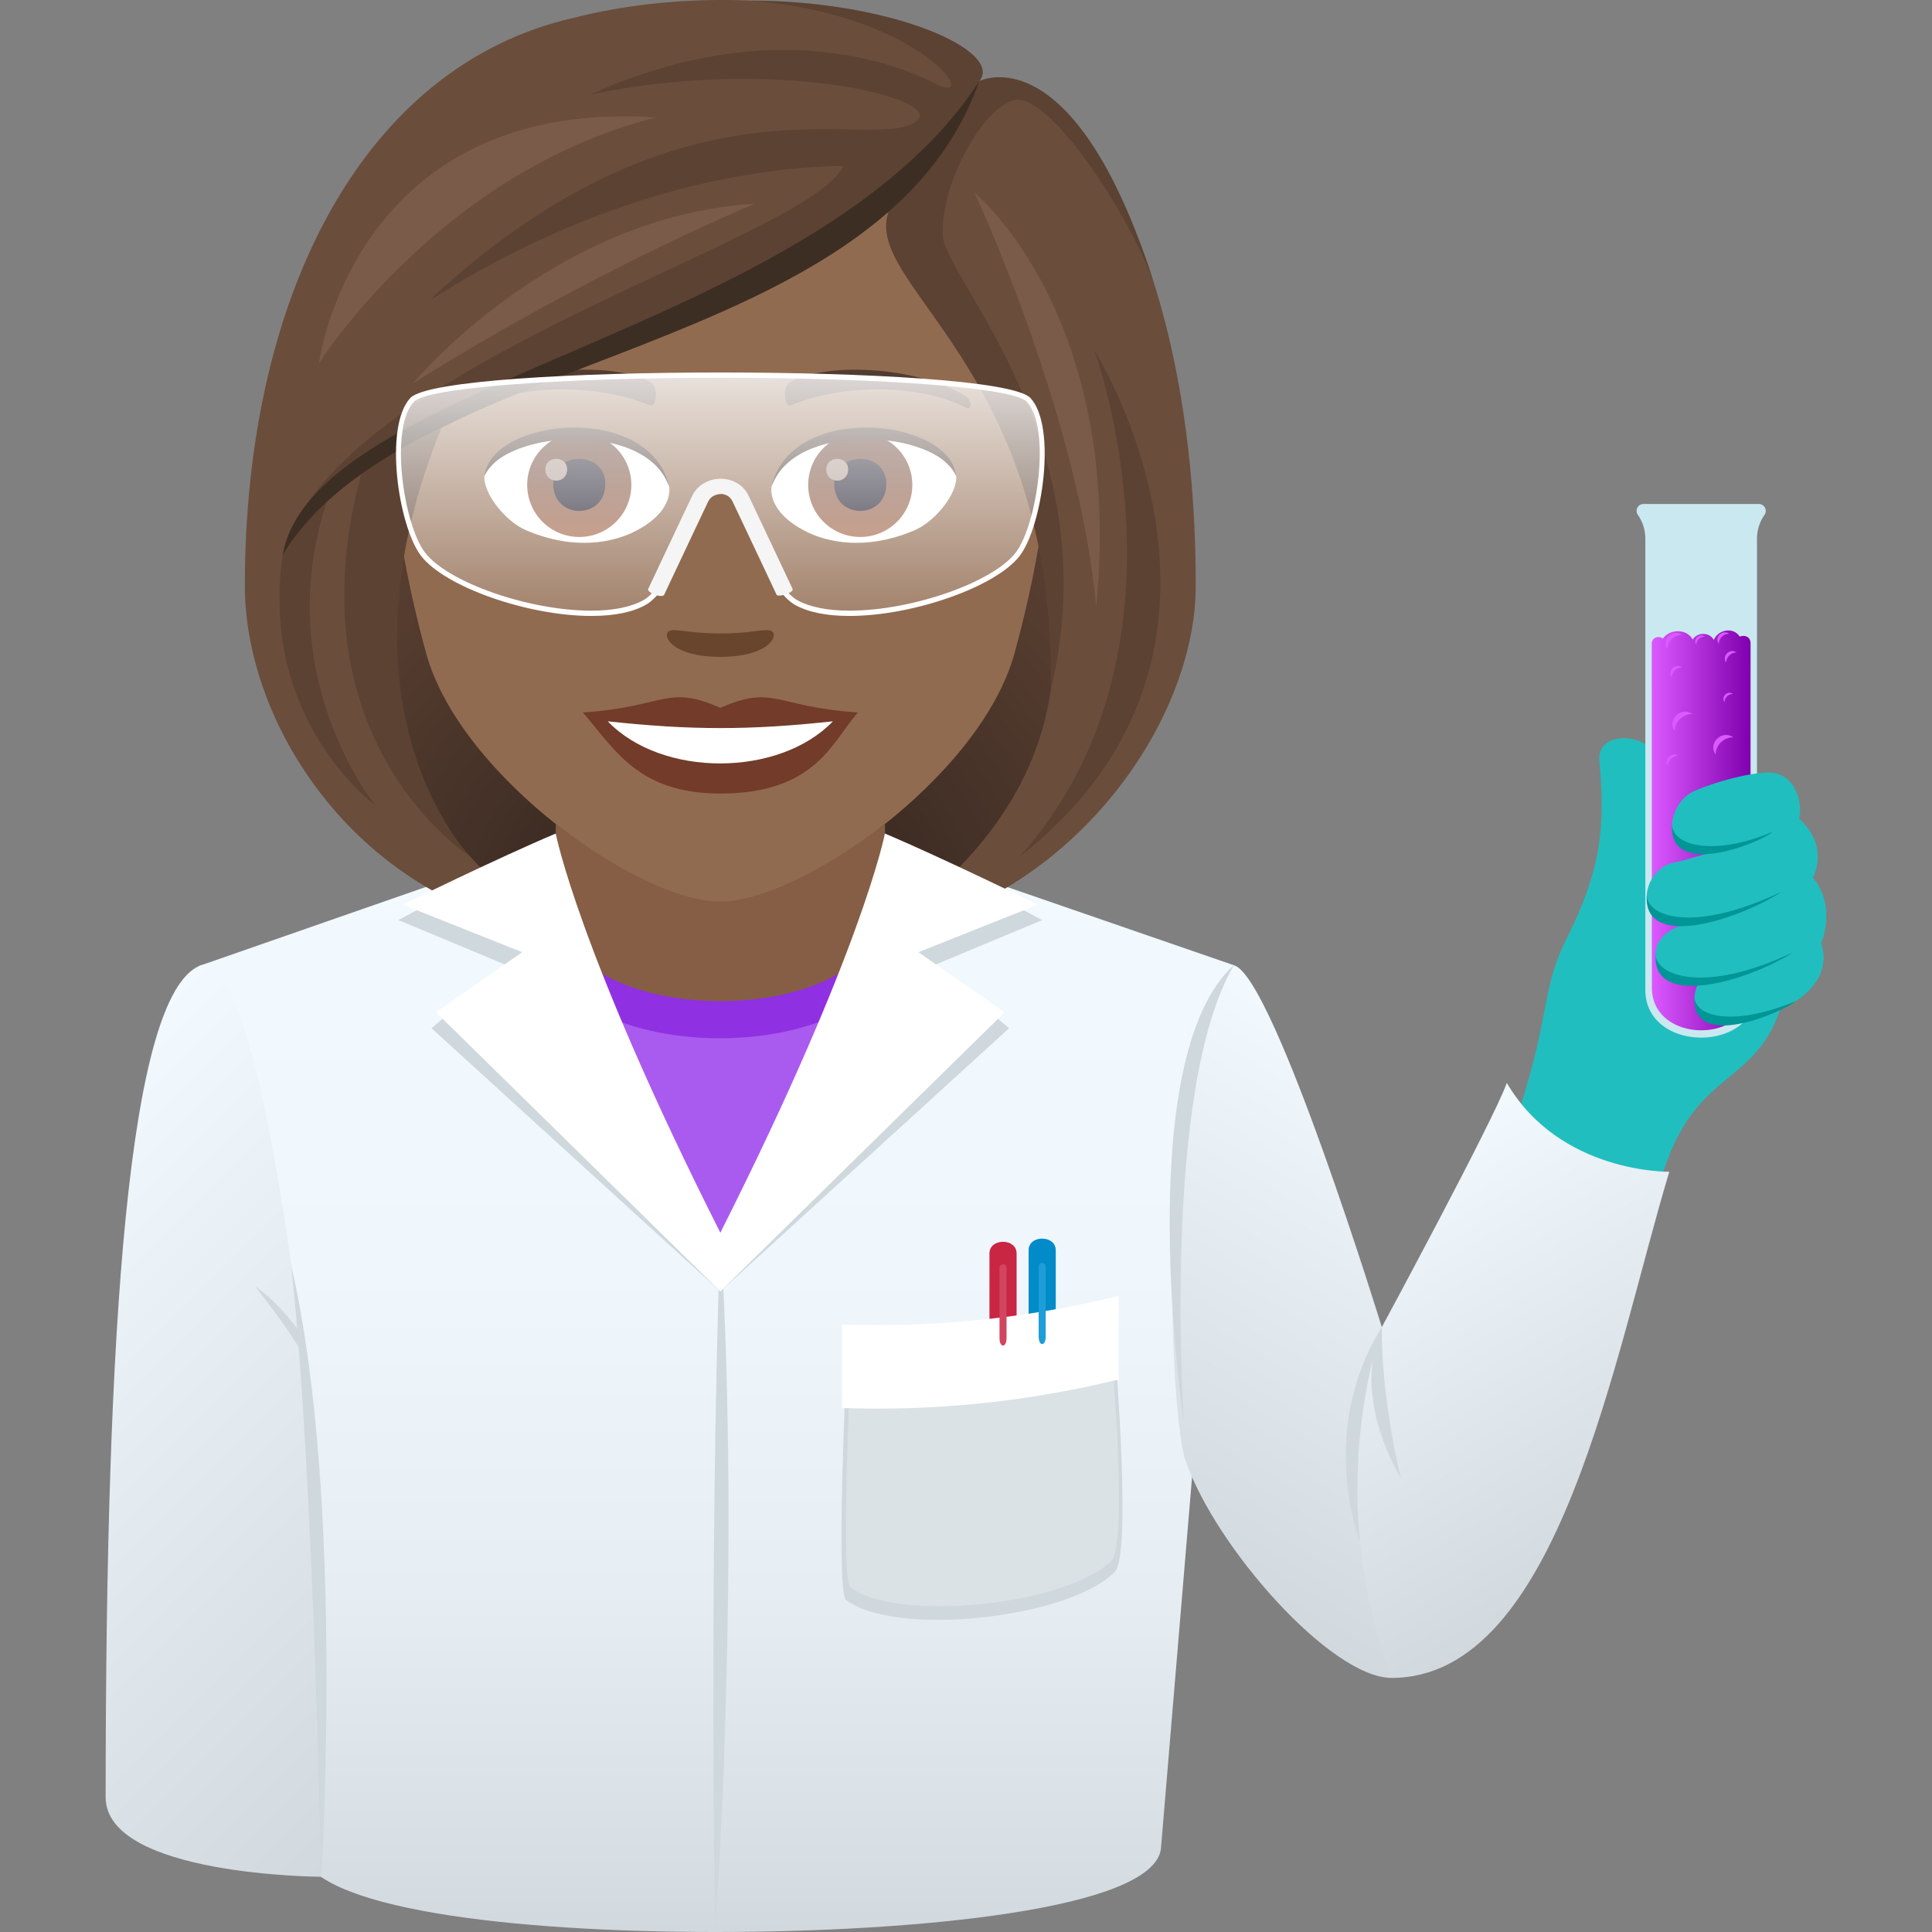 <svg xmlns="http://www.w3.org/2000/svg" xml:space="preserve" style="enable-background:new 0 0 64 64" viewBox="0 0 64 64"><rect x="0" y="0" width="64" height="64" fill="#808080" stroke="none"/><linearGradient id="a" x1="23.756" x2="23.756" y1="64" y2="28.094" gradientUnits="userSpaceOnUse"><stop offset="0" style="stop-color:#d1d8de"/><stop offset=".056" style="stop-color:#d6dde3"/><stop offset=".315" style="stop-color:#e6edf3"/><stop offset=".607" style="stop-color:#eff6fc"/><stop offset="1" style="stop-color:#f2f9ff"/></linearGradient><path d="m29.628 28.094-11.882.02-11.141 3.881 3.34 29.258C10.228 63.254 17.057 64 23.689 64s14.48-.744 14.767-2.744l2.451-29.27-11.279-3.892z" style="fill:url(#a)"/><linearGradient id="b" x1="-1.16" x2="16" y1="39.644" y2="56.804" gradientUnits="userSpaceOnUse"><stop offset="0" style="stop-color:#f2f9ff"/><stop offset="1" style="stop-color:#d1d8de"/></linearGradient><path d="M6.605 31.995C4.245 33.026 3.5 43.924 3.5 59.535c0 2.603 7.133 2.636 7.133 2.636.77-10.312-1.728-31.18-4.028-30.176z" style="fill:url(#b)"/><path d="M52.98 25.183c-.096-1.065 1.927-.997 2.193.41.12.636 4.144 6.848 3.797 7.855-.989 2.865-3.332 1.818-4.24 6.927-.13.734-4.898-2.14-4.62-2.95 1.34-3.913.872-4.489 1.797-6.354 1.102-2.222 1.284-3.564 1.074-5.888z" style="fill:#21bebf"/><linearGradient id="c" x1="38.884" x2="47.947" y1="51.744" y2="36.046" gradientUnits="userSpaceOnUse"><stop offset="0" style="stop-color:#d1d8de"/><stop offset="1" style="stop-color:#f2f9ff"/></linearGradient><path d="M46.099 55.583c-2.007 0-5.836-4.323-6.83-7.208-.482-1.394-1.152-12.766 1.638-16.388 1.34.52 4.868 11.976 4.868 11.976s2.177 5.557.324 11.62z" style="fill:url(#c)"/><linearGradient id="d" x1="53.455" x2="45.598" y1="51.973" y2="38.365" gradientUnits="userSpaceOnUse"><stop offset="0" style="stop-color:#d1d8de"/><stop offset="1" style="stop-color:#f2f9ff"/></linearGradient><path d="M55.298 38.816c-1.815 5.996-3.638 16.767-9.2 16.767-2.344-6.304-.323-11.62-.323-11.62s3.708-6.866 4.14-8.09c1.763 3.008 5.383 2.943 5.383 2.943z" style="fill:url(#d)"/><path d="M54.45 16.695a.23.23 0 0 0-.191.366c.13.188.245.45.245.789v14.94c0 2.109 3.699 2.11 3.699 0V17.85c0-.34.115-.601.246-.79a.23.23 0 0 0-.192-.365H54.45z" style="fill:#cae8f0"/><linearGradient id="e" x1="54.716" x2="57.99" y1="27.507" y2="27.507" gradientUnits="userSpaceOnUse"><stop offset="0" style="stop-color:#db59ff"/><stop offset="1" style="stop-color:#7f00ad"/></linearGradient><path d="M57.63 21.088c-.204-.324-.709-.243-.858.11-.14-.261-.548-.265-.699-.012-.218-.403-.819-.32-.985-.032-.14-.109-.372-.036-.372.166 0 0 .004 7.865.004 11.393 0 1.89 3.267 1.89 3.267 0l.003-11.393c0-.236-.2-.295-.36-.232z" style="fill:url(#e)"/><path d="M57.419 24.425c-.38-.266-.858.202-.585.571-.009-.304.273-.58.584-.571zm-1.354-.772c-.379-.266-.858.202-.585.572-.008-.305.273-.58.585-.572zm1.344-.666c-.182-.127-.411.097-.28.274-.005-.146.13-.278.28-.274zm-.933-1.9c-.182-.128-.41.097-.28.274-.005-.146.13-.278.28-.274zm-.753-.058c-.313-.22-.71.167-.484.473a.481.481 0 0 1 .484-.473zm0 1.079c-.222-.156-.502.118-.342.334a.34.34 0 0 1 .342-.334zm1.802-.494c-.222-.156-.502.118-.342.334a.34.34 0 0 1 .342-.334zm-.245-.62c-.221-.155-.501.118-.342.335a.34.34 0 0 1 .342-.335zm-1.689 4.047c-.218-.153-.494.117-.336.33a.335.335 0 0 1 .336-.33z" style="fill:#db59ff"/><path d="M59.597 27.116c1.031.939.46 1.958.46 1.958.803.982.27 2.17.27 2.17.854 2.56-5.294 3.606-4.023 1.237-1.644.17-2.072-1.47-.39-1.897-1.89.281-1.592-1.795-.466-2.008.423-.079.856-.263 1.345-.35-1.926.258-1.605-1.637-.64-2.037 1.068-.44 2.224-.658 2.627-.58.797.15.923 1.151.817 1.507z" style="fill:#21bebf"/><path d="M55.388 27.317c-.12 1.818 2.89.617 3.335.24-1.97.823-3.303.46-3.335-.24zm.745 5.709c-.12 1.818 2.904.517 3.348.14-1.97.823-3.317.56-3.349-.14zm-1.581-3.358c-.12 1.817 3.014.816 4.478-.134-2.934 1.396-4.447.832-4.478.134zm.293 1.959c-.12 1.817 3.094.867 4.558-.084-2.934 1.398-4.526.784-4.558.084z" style="fill:#009596"/><path d="M23.689 64s.871-11.903.173-23.165C23.477 52.097 23.689 64 23.689 64zm17.196-32.042c-2.423 4.064-1.668 15.17-1.668 15.17s-1.808-12.034 1.668-15.17zm4.89 12.005c-2.168 3.485-.72 7.111-.72 7.111s-.473-3.33.72-7.111z" style="fill:#cfd8dd"/><path d="M45.775 43.963c-1.044 2.359.625 4.988.625 4.988s-.646-2.563-.625-4.988z" style="fill:#cfd8dd"/><path d="M34.973 45.044v-3.63c0-.511-.899-.512-.899 0v3.63c0 .248.899.248.899 0z" style="fill:#018bc9"/><path d="M33.676 45.15v-3.63c0-.512-.899-.512-.899 0v3.63c0 .248.899.248.899 0z" style="fill:#c92644"/><path d="M36.924 44.597s.583 6.902 0 7.481c-1.574 1.561-7.326 2.153-8.898.917-.338-.266 0-7.488 0-7.488l8.898-.91z" style="fill:#cfd8dd"/><path d="M36.813 44.597s.567 6.56 0 7.11c-1.53 1.483-7.117 2.045-8.644.871-.329-.252 0-7.116 0-7.116l8.643-.865z" style="fill:#dbe2e6"/><path d="M37.056 42.929a33.51 33.51 0 0 1-9.164.945v2.767a33.506 33.506 0 0 0 9.164-.945v-2.767z" style="fill:#fff"/><path d="M34.407 41.954v2.324c0 .328.233.328.233 0v-2.324c0-.159-.233-.159-.233 0z" style="fill:#1e9dd6"/><path d="M33.11 42.003v2.324c0 .328.233.328.233 0v-2.324c0-.16-.232-.16-.232 0z" style="fill:#d1455f"/><radialGradient id="f" cx="32.117" cy="31.5" r="20.109" gradientTransform="translate(-8.211)" gradientUnits="userSpaceOnUse"><stop offset="0" style="stop-color:#291d19"/><stop offset=".264" style="stop-color:#3a2a22"/><stop offset=".721" style="stop-color:#533b2e"/><stop offset="1" style="stop-color:#5c4233"/></radialGradient><path d="M29.111 30.975c10.501-4.2 9.451-16.8 9.451-16.8h-29.4s-1.05 12.6 9.45 16.8c0 0 2.1.525 5.25.525s5.25-.525 5.25-.525z" style="fill:url(#f)"/><path d="M23.863 1.575c-7.62 0-11.29 6.205-10.831 14.183.094 1.603.54 3.916 1.09 5.898 1.143 4.12 7.173 8.27 9.74 8.27s8.597-4.15 9.74-8.27c.55-1.982.997-4.295 1.091-5.898.457-7.978-3.21-14.183-10.83-14.183z" style="fill:#916b50"/><path d="M23.861 23.448c-1.785-.785-1.8-.031-4.555.153 1.034 1.175 1.796 2.686 4.554 2.686 3.167 0 3.702-1.716 4.56-2.686-2.76-.184-2.771-.938-4.559-.152z" style="fill:#733b2a"/><path d="M20.133 23.895c1.8 1.872 5.68 1.847 7.458 0-2.77.298-4.686.298-7.458 0z" style="fill:#fff"/><path d="M31.958 13.103c-1.655-.986-4.625-1.107-5.799-.435-.249.136-.182.848.033.76 1.676-.698 4.229-.733 5.802.074.21.107.215-.255-.036-.399zm-16.192 0c1.655-.986 4.623-1.107 5.8-.435.25.136.183.848-.033.76-1.677-.698-4.227-.734-5.802.074-.211.107-.215-.255.035-.399z" style="fill:#523c31"/><path d="M25.575 20.917c-.182-.127-.607.068-1.714.068-1.105 0-1.53-.195-1.712-.068-.217.153.128.843 1.712.843 1.585 0 1.932-.69 1.714-.843z" style="fill:#69452d"/><path d="M22.168 16.096c.064.504-.278 1.102-1.226 1.55-.602.285-1.854.62-3.5-.074-.737-.31-1.456-1.279-1.391-1.814.892-1.682 5.282-1.928 6.117.338z" style="fill:#fff"/><linearGradient id="g" x1="-425.502" x2="-425.502" y1="479.558" y2="480.082" gradientTransform="matrix(6.57 0 0 -6.57 2814.782 3168.527)" gradientUnits="userSpaceOnUse"><stop offset="0" style="stop-color:#a6694a"/><stop offset="1" style="stop-color:#4f2a1e"/></linearGradient><path d="M19.189 14.338a1.725 1.725 0 1 1 0 3.45 1.725 1.725 0 0 1 0-3.45z" style="fill:url(#g)"/><path d="M18.327 16.03c0 1.193 1.725 1.193 1.725 0 0-1.107-1.725-1.107-1.725 0z" style="fill:#1a1626"/><path d="M18.065 15.548c0 .5.723.5.723 0 0-.464-.723-.464-.723 0z" style="fill:#ab968c"/><path d="M22.176 16.163c-.7-2.25-5.475-1.919-6.125-.405.241-1.938 5.528-2.45 6.125.405z" style="fill:#45332c"/><path d="M25.558 16.096c-.065.504.277 1.102 1.225 1.55.602.285 1.854.62 3.5-.074.738-.31 1.456-1.279 1.39-1.814-.89-1.682-5.28-1.928-6.115.338z" style="fill:#fff"/><linearGradient id="h" x1="-426.784" x2="-426.784" y1="479.558" y2="480.082" gradientTransform="matrix(6.57 0 0 -6.57 2832.512 3168.527)" gradientUnits="userSpaceOnUse"><stop offset="0" style="stop-color:#a6694a"/><stop offset="1" style="stop-color:#4f2a1e"/></linearGradient><path d="M28.497 14.338a1.725 1.725 0 1 1 0 3.45 1.725 1.725 0 0 1 0-3.45z" style="fill:url(#h)"/><path d="M27.636 16.03c0 1.193 1.725 1.193 1.725 0 0-1.107-1.725-1.107-1.725 0z" style="fill:#1a1626"/><path d="M27.373 15.548c0 .5.723.5.723 0 0-.464-.723-.464-.723 0z" style="fill:#ab968c"/><path d="M25.55 16.163c.7-2.25 5.47-1.928 6.124-.405-.242-1.938-5.528-2.45-6.124.405z" style="fill:#45332c"/><path d="M32.437 2.69c.87-1.243-6.5-3.866-13.456-2.094C12.03 2.188 8.111 9.801 8.111 19.41c0 4.565 3.675 10.515 10.5 11.565-7.519-5.263-6.305-10.485-4.2-16.8 5.22-3.021 11.126-3.733 15.225-7.35-.525 1.576 2.254 3.562 3.675 7.35 2.158 5.753 3.268 11.573-4.2 16.8 6.3-1.05 10.5-7 10.5-11.565 0-11.36-4.39-17.525-7.175-16.72z" style="fill:#6b4d3c"/><path d="M32.437 2.69c.836-1.002-2.888-2.67-7.58-2.67 5.758.454 7.72 3.574 6.123 2.749-1.703-.88-5.866-2.156-11.442.37 6.1-1.297 11.713.12 10.84.855C29 5.154 22.928 1.996 14.422 9.76c-1.171 1.07 5.102-4.103 13.521-4.267-1.17 2.463-16.146 6.367-18.47 12.49 3.9-5.565 20.338-7.632 22.964-15.294zm3.813 8.915s3.651 9.904-2.467 16.77c8.764-6.866 2.467-16.77 2.467-16.77z" style="fill:#5c4233"/><path d="M14.74 13.891s-1.493.272-2.713 1.597c-2.553 9.017 3.548 12.888 3.548 12.888s-4.839-4.965-.836-14.485z" style="fill:#5c4233"/><path d="M10.922 16.345s-.7.274-1.558 2.03c-.793 5.498 3.067 8.298 3.067 8.298s-3.62-4.422-1.509-10.328zm27.292-7.013C35.55 1.047 32.437 2.69 32.437 2.69s-1.499 2.806-2.691 3.79C27.59 9.126 35 11.396 34.809 22.862c1.959-8.147-3.488-13.594-3.576-15.049-.1-1.649 1.27-4.184 2.338-4.489 1.16-.33 3.815 3.764 4.643 6.008z" style="fill:#5c4233"/><path d="M9.364 18.375c4.218-6.88 19.829-6.415 23.073-15.686-5.468 8.457-22.027 9.867-23.072 15.686z" style="fill:#3d2e24"/><path d="M32.286 6.391s3.46 7.416 4.028 13.716c.94-9.687-4.028-13.715-4.028-13.715zM13.669 12.71s5.031-3.266 11.33-5.961c-6.742.404-11.33 5.96-11.33 5.96zm-3.107-.667s3.954-6.317 11.164-8.154c-10.032-.657-11.164 8.154-11.164 8.154z" style="fill:#7a5b49"/><linearGradient id="i" x1="23.864" x2="23.864" y1="20.316" y2="12.426" gradientUnits="userSpaceOnUse"><stop offset="0" style="stop-color:#fff;stop-opacity:.2"/><stop offset="1" style="stop-color:#fff"/></linearGradient><path d="M13.65 13.248c-.836.903-.379 4.142.364 5.111 1.04 1.355 5.587 2.592 7.348 1.595.974-.552 2.057-3.771 2.057-3.771h.888s1.084 3.22 2.058 3.771c1.762.997 6.31-.24 7.348-1.595.744-.972 1.2-4.206.365-5.111-1.016-1.095-19.414-1.096-20.428 0z" style="opacity:.8;fill:url(#i)"/><path d="M19.588 20.404c-2.113 0-4.854-.967-5.64-1.99-.758-.99-1.235-4.28-.358-5.228.543-.585 5.55-.847 10.271-.847 4.723 0 9.732.261 10.276.847.874.949.397 4.239-.358 5.228-.786 1.023-3.526 1.99-5.64 1.99-.766 0-1.376-.125-1.813-.373-.93-.526-1.92-3.306-2.078-3.76h-.77c-.157.453-1.147 3.234-2.077 3.76-.437.248-1.046.373-1.813.373zm4.273-7.89c-5.455 0-9.725.335-10.152.795-.813.877-.34 4.07.37 4.995.76.99 3.437 1.925 5.51 1.925.727 0 1.327-.122 1.733-.352.935-.53 2.008-3.691 2.019-3.723l.02-.059h1.005l.02.059c.01.032 1.083 3.194 2.018 3.723.407.23 1.007.352 1.735.352 2.073 0 4.75-.936 5.508-1.925.709-.925 1.18-4.117.37-4.996-.426-.46-4.698-.794-10.156-.794z" style="fill:#fff"/><path d="M25.725 19.7s-1.226-2.603-1.457-3.084a.423.423 0 0 0-.394-.252c-.148.01-.325.065-.415.252-.23.48-1.457 3.084-1.457 3.084-.062.13-.588-.067-.528-.195 0 0 1.228-2.605 1.46-3.086.163-.34.531-.56.94-.56h.002c.404.002.755.215.92.56.231.48 1.458 3.086 1.458 3.086.06.128-.482.292-.529.195z" style="fill:#f5f5f5"/><path d="m17.803 30.675 6.06 11.209 6.058-11.21z" style="fill:#aa5bef"/><path d="M17.5 30.236c0 5.56 12.723 5.538 12.723-.021l-12.723.021z" style="fill:#9030e3"/><path d="M18.41 27.294V29.9c0 4.353 10.906 4.353 10.906 0v-2.608c-1.997 1.544-4.11 2.573-5.467 2.573-1.355 0-3.418-1.012-5.439-2.571z" style="fill:#855e45"/><path d="M34.524 30.48s-3.332-1.81-5.21-2.604c0 0-.751 3.902-5.452 13.222-4.702-9.32-5.453-13.222-5.453-13.222-1.88.793-5.21 2.603-5.21 2.603l3.545 1.479-2.447 2.105 9.565 8.717 9.564-8.718-2.447-2.104 3.545-1.479z" style="fill:#cfd8dd"/><path d="M34.384 29.966s-3.192-1.56-5.07-2.354c0 0-.751 3.902-5.452 13.223-4.702-9.321-5.453-13.223-5.453-13.223-1.88.793-5.07 2.354-5.07 2.354l3.96 1.577-2.856 1.99 9.419 9.247 9.418-9.246-2.856-1.991 3.96-1.577z" style="fill:#fff"/><path d="M10.633 62.17s.81-12.446-.983-20.234c.758 7.036.983 20.235.983 20.235z" style="fill:#cfd8dd"/><path d="M8.457 42.616c.407.522 1.077 1.393 1.498 2.11l.106-.406c-.455-.665-.984-1.27-1.604-1.704z" style="fill:#cfd8dd"/></svg>